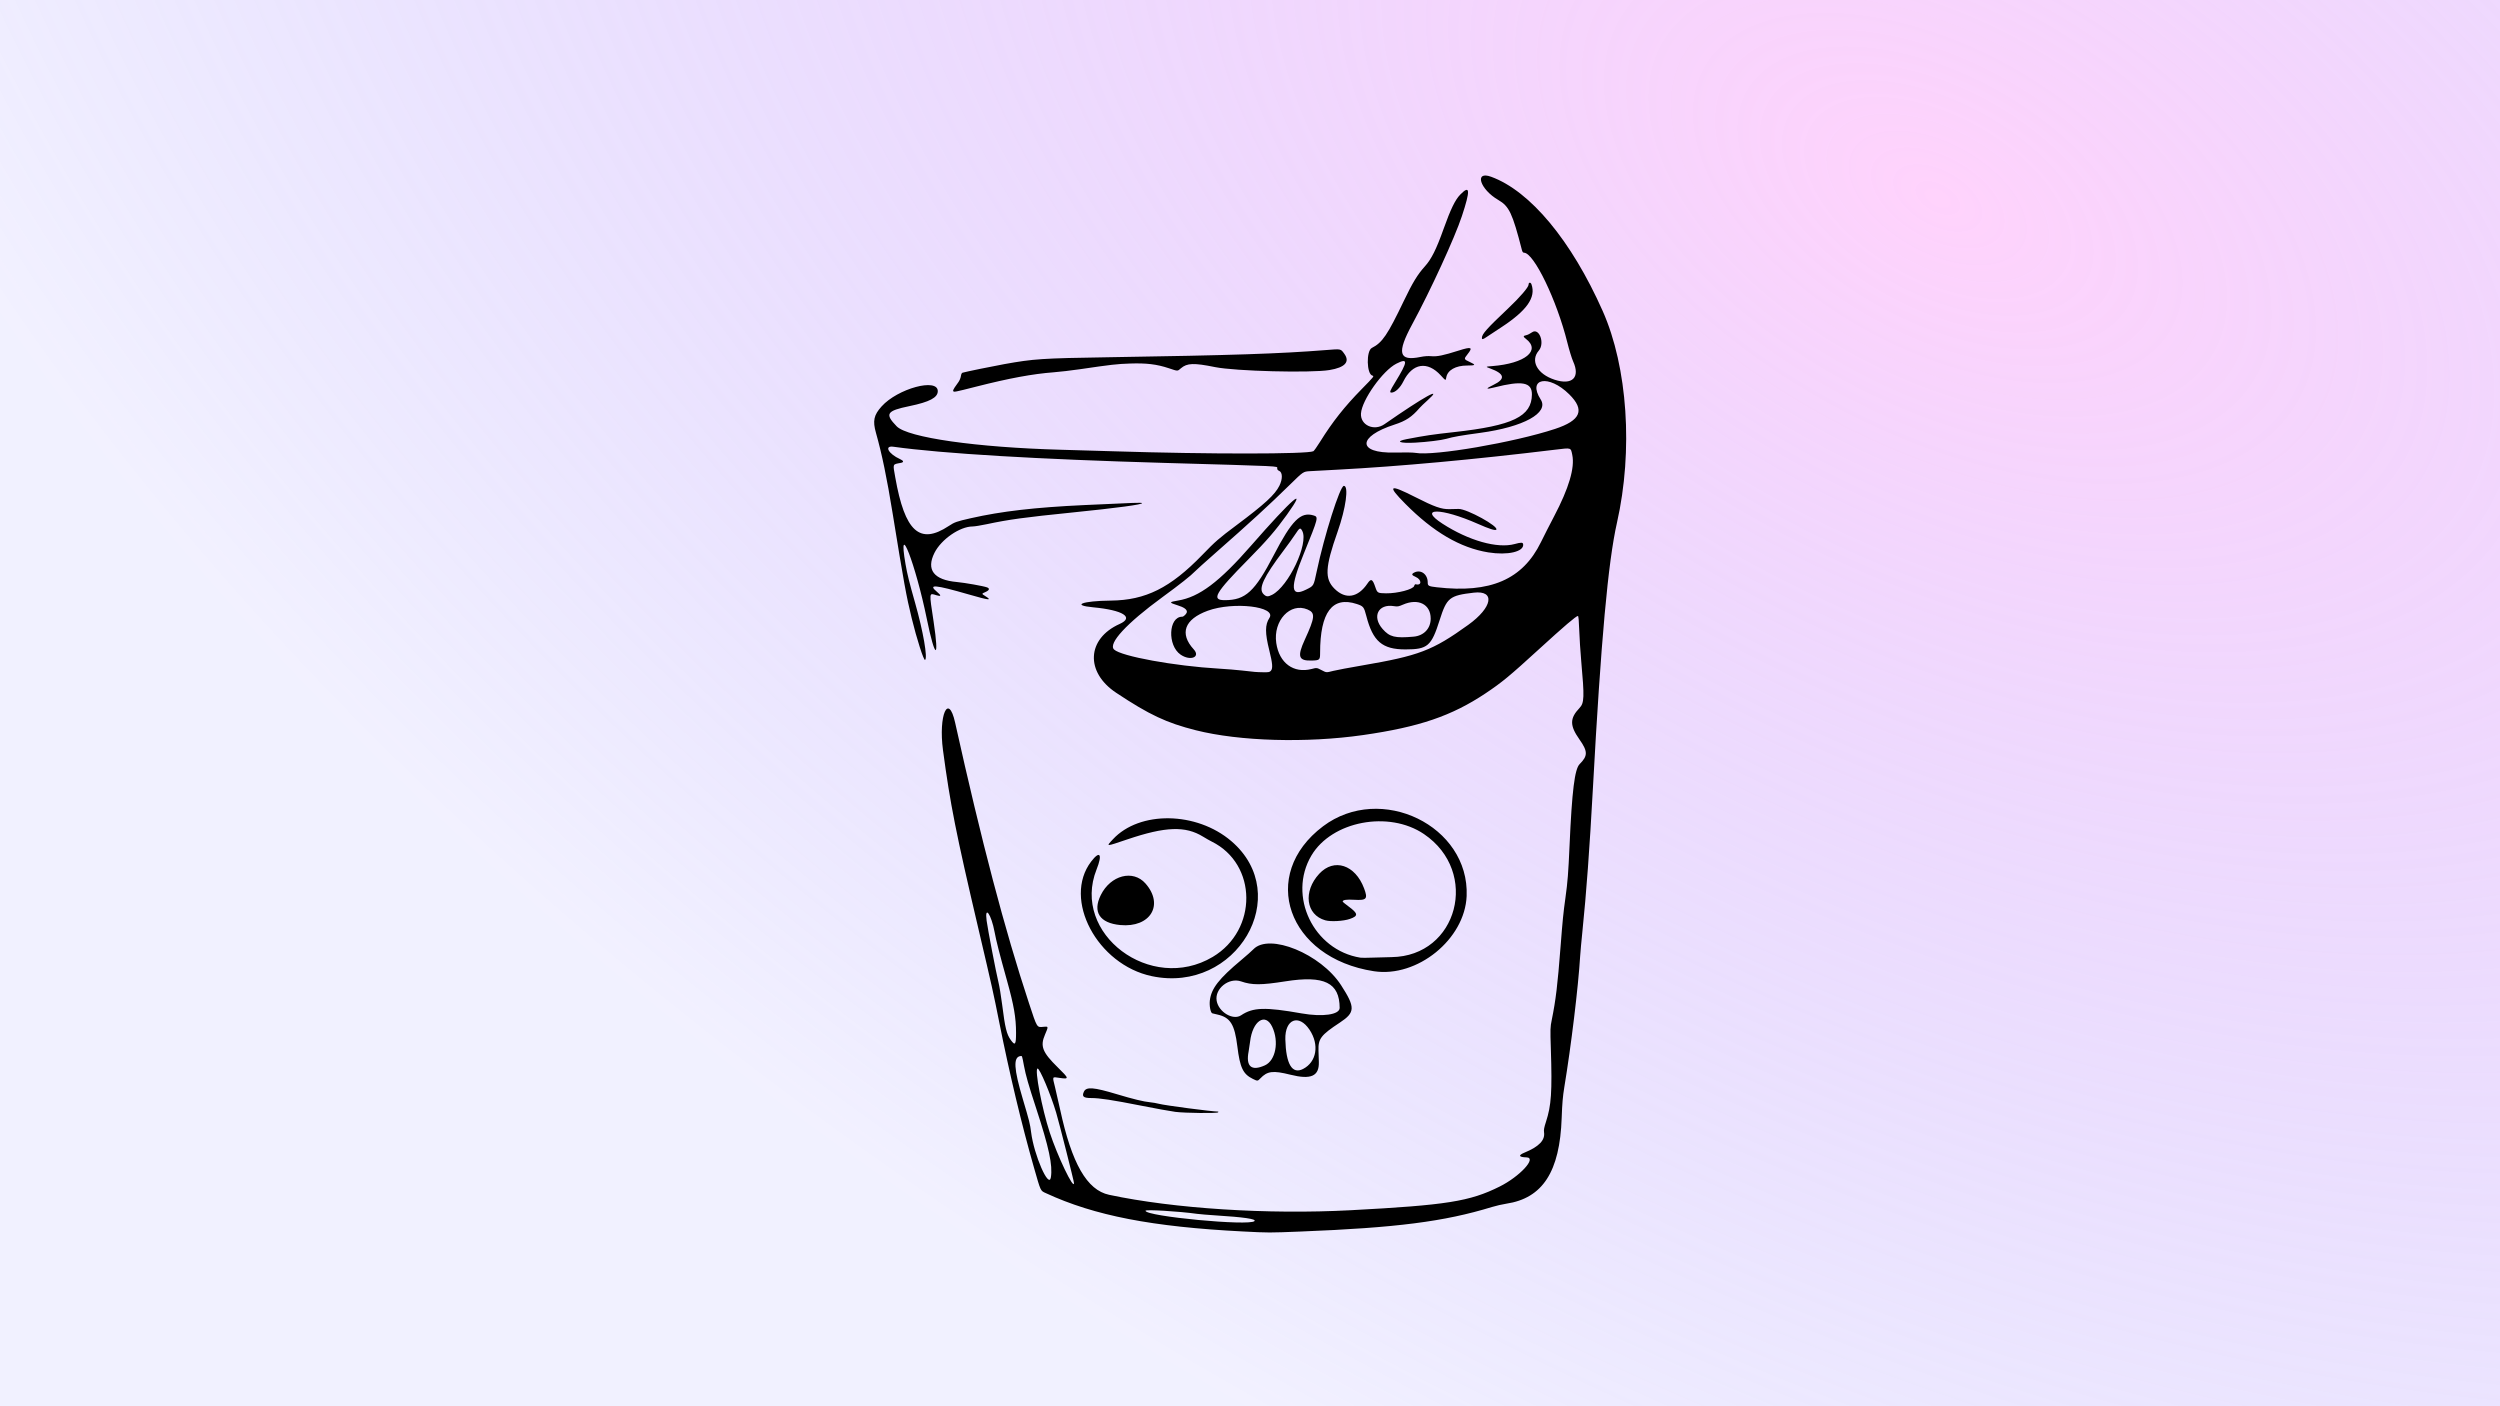 <svg width="1280" height="720" viewBox="0 0 1280 720" fill="none" xmlns="http://www.w3.org/2000/svg">
<g clip-path="url(#clip0_5_5)">
<rect width="1280" height="720" fill="url(#paint0_radial_5_5)"/>
<g clip-path="url(#clip1_5_5)">
<path d="M636.395 630.513C589.941 628.155 560.356 622.409 535.574 610.931C532.621 609.564 532.973 610.318 529.302 597.493C523.087 575.783 516.815 549.507 511.594 523.305C508.549 508.021 508.129 506.137 500.952 475.558C489.435 426.488 486.506 411.722 482.812 384.106C480.411 366.153 485.571 354.442 489.026 370.002C502.622 431.218 514.387 475.911 526.828 513.603C531.117 526.598 530.781 526.059 534.379 525.712C536.852 525.474 536.855 525.495 535.007 529.794C532.483 535.665 533.715 538.794 541.58 546.5C547.474 552.274 547.532 552.616 542.498 551.883C538.57 551.31 538.764 550.905 540.191 556.704C540.856 559.407 542.014 564.478 542.765 567.972C548.731 595.738 556.516 609.317 567.859 611.74C600.991 618.816 649.116 621.89 691.497 619.638C740.725 617.022 752.504 615.153 767.792 607.533C778.132 602.379 787.035 592.722 781.579 592.578C777.56 592.472 777.182 591.532 780.592 590.119C788.017 587.042 791.154 583.766 790.547 579.722C790.365 578.514 790.595 577.255 791.499 574.495C794.279 566.011 794.745 559.112 794.032 536.975C793.702 526.729 793.726 525.993 794.507 522.15C796.564 512.024 797.485 504.367 798.998 484.799C800.066 470.987 800.411 467.529 801.518 459.578C802.627 451.612 802.981 447.092 803.615 432.816C804.853 404.89 806.233 393.769 808.774 391.229C813.027 386.978 813.003 384.715 808.64 378.528C803.665 371.472 803.68 367.782 808.707 362.495C811.155 359.92 811.261 357.041 809.589 338.476C809.16 333.711 808.7 326.563 808.567 322.592C808.403 317.697 808.188 315.372 807.897 315.372C806.972 315.372 800.995 320.475 787.828 332.509C772.859 346.191 768.947 349.42 760.552 355.02C743.237 366.574 726.612 372.231 697.854 376.357C668.828 380.522 634.656 379.539 612.285 373.895C597.21 370.091 588.482 365.986 571.478 354.7C555.552 344.13 556.419 327.017 573.262 319.47C580.846 316.072 574.977 312.371 559.753 310.95C548.303 309.882 554.123 307.657 568.77 307.502C586.566 307.314 599.211 300.999 615.559 284.135C622.405 277.073 623.999 275.688 633.119 268.87C647.623 258.028 652.74 253.321 655.053 248.695C656.801 245.199 656.704 241.744 654.838 241.035C654.227 240.803 653.927 240.383 653.927 239.758C653.927 238.593 657.472 238.762 596.128 237.006C531.41 235.154 482.416 232.231 457.414 228.73C452.529 228.046 454.856 232.373 460.817 235.059C462.703 235.909 462.88 236.669 461.263 236.981C456.859 237.832 457.104 237.207 458.367 244.383C463.27 272.229 470.887 279.149 485.787 269.293C488.74 267.34 489.77 266.977 496.982 265.341C512.776 261.757 529.826 259.784 555.283 258.591C581.532 257.362 584.374 257.264 584.69 257.58C585.377 258.267 572.056 260.063 548.733 262.429C524.59 264.877 516.494 265.985 505.274 268.377C502.246 269.022 498.952 269.552 497.952 269.555C491.419 269.573 481.899 276.164 478.448 283.057C474.101 291.74 478.103 296.93 489.97 297.999C493.945 298.357 503.651 300.082 505.373 300.736C506.859 301.3 506.559 302.23 504.613 303.09C502.51 304.019 502.515 303.966 504.42 305.168C508.23 307.572 506.608 307.418 496.074 304.376C478.505 299.302 474.933 299.012 479.76 303.05C482.049 304.966 481.952 305.521 479.461 304.766C475.596 303.594 475.678 302.814 478.025 318.41C481.031 338.385 478.725 337.394 474.538 316.912C468.776 288.727 459.452 264.725 463.618 288.803C464.522 294.029 465.543 298.15 468.575 308.826C472.662 323.213 475.057 336.995 473.623 337.88C472.954 338.294 469.326 326.956 466.79 316.527C463.994 305.022 462.804 298.476 457.025 262.811C454.095 244.726 451.553 232.453 448.494 221.628C446.751 215.457 447.373 212.539 451.384 208.081C459.606 198.942 480.145 193.36 480.145 200.264C480.145 203.578 475.927 205.806 465.623 207.935C453.879 210.361 452.914 211.884 459.085 218.257C464.694 224.051 500.02 229.099 543.146 230.27C551.411 230.495 563.722 230.854 570.504 231.068C618.653 232.587 669.508 232.562 672.459 231.018C672.796 230.841 674.346 228.652 675.902 226.153C682.278 215.915 688.358 208.226 697.215 199.197C703.492 192.798 703.679 192.563 702.67 192.31C699.69 191.563 699.448 179.633 702.382 178.144C707.758 175.415 710.375 171.565 718.816 153.96C723.284 144.641 725.794 140.532 729.594 136.316C732.882 132.668 735.391 127.635 739.095 117.258C742.736 107.058 745.049 102.297 747.666 99.618C752.701 94.466 752.91 97.297 748.485 110.673C744.83 121.723 732.44 148.692 723.061 166.013C715.052 180.804 716.133 185.07 727.305 182.761C729.297 182.349 731.154 182.22 732.86 182.376C735.808 182.645 739.004 181.985 746.879 179.481C753.405 177.407 754.244 177.748 751.415 181.325C749.403 183.868 749.413 183.901 752.611 185.381C755.78 186.848 755.546 187.147 751.232 187.147C745.251 187.147 741.082 189.535 740.478 193.307C740.211 194.977 740.211 194.977 737.711 192.24C730.812 184.686 723.152 185.91 718.509 195.308C716.884 198.595 714.32 201.009 712.453 201.009C711.295 201.009 711.565 200.244 714.303 195.778C720.914 184.991 721.039 183.109 714.935 186.205C707.986 189.73 697.252 204.834 696.815 211.703C696.433 217.69 703.485 220.909 708.836 217.191C729.182 203.053 739.25 197.467 730.936 204.93C729.209 206.479 727.349 208.267 726.802 208.903C722.866 213.476 719.793 215.515 714.038 217.374C694.874 223.564 694.874 232.161 714.038 231.703C719.149 231.581 723.571 231.654 724.811 231.882C734.106 233.586 775.207 226.521 796.151 219.618C809.413 215.246 811.594 209.935 803.436 201.878C792.951 191.522 781.8 193.57 788.846 204.557C793.215 211.369 780.088 218.609 757.921 221.616C747.939 222.969 744.128 223.64 740.462 224.69C737.961 225.406 730.582 226.309 724.577 226.635C716.628 227.065 714.101 226.018 720.232 224.833C729.615 223.019 733.369 222.463 744.564 221.228C774.581 217.917 784.26 213.227 784.338 201.953C784.382 195.692 779.314 194.741 765.146 198.351C760.609 199.506 760.422 199.081 764.585 197.079C770.952 194.016 770.45 191.399 762.967 188.643C760.47 187.724 760.47 187.724 764.131 187.431C780.88 186.09 789.061 179.435 781.265 173.493C779.737 172.328 779.782 171.947 781.49 171.605C782.146 171.474 783.431 170.829 784.348 170.172C788.034 167.527 791.11 175.718 787.857 179.516C783.389 184.732 787.049 191.496 795.912 194.403C805.007 197.387 809.198 193.263 805.441 185.029C804.764 183.546 803.434 179.214 802.484 175.402C797.075 153.685 785.346 129.387 780.274 129.387C779.788 129.387 779.46 128.946 779.202 127.943C774.359 109.131 772.708 105.637 767.134 102.39C757.669 96.876 754.701 87.31 763.444 90.496C783.466 97.791 804.562 123.176 820.587 159.257C833.346 187.985 836.228 230.693 827.896 267.579C823.315 287.86 819.705 327.686 815.571 403.551C813.882 434.545 812.205 457.405 810.19 476.905C809.687 481.776 809.168 487.495 809.037 489.612C808.051 505.577 804.448 535.33 800.9 556.806C800.156 561.307 799.832 565.141 799.58 572.401C798.627 599.919 789.844 613.5 771.191 616.298C769.233 616.592 765.933 617.353 763.858 617.99C739.486 625.468 714.984 628.608 665.872 630.548C649.445 631.198 649.881 631.198 636.395 630.513ZM642.294 625.2C643.362 624.132 636.852 623.179 622.33 622.276C618.622 622.046 614.373 621.689 612.89 621.483C603.464 620.175 586.495 619.162 586.495 619.906C586.495 622.784 639.664 627.828 642.294 625.2ZM549.889 605.732C549.889 604.816 542.297 574.844 540.764 569.705C537.938 560.234 532.266 546.799 531.215 547.089C529.644 547.522 533.445 567.479 537.43 579.717C541.365 591.799 549.889 609.598 549.889 605.732ZM538.05 602.788C539.028 596.598 537.108 587.609 530.49 567.378C526.519 555.242 525.207 550.661 524.264 545.639C523.266 540.326 523.355 540.571 522.459 540.704C518.725 541.26 519.051 547.133 523.677 562.695C527.026 573.961 527.408 575.487 527.917 579.62C529.362 591.353 537.072 608.981 538.05 602.788ZM520.216 528.792C520.213 521.046 519.121 514.735 515.603 502.127C511.669 488.028 510.109 481.924 509.23 477.192C507.548 468.135 504.057 463.187 505.152 471.412C505.737 475.804 510.003 498.001 511.166 502.704C511.69 504.822 512.56 510.073 513.1 514.372C514.594 526.28 515.396 529.554 517.546 532.52C519.748 535.557 520.219 534.9 520.216 528.792ZM650.689 343.44C651.751 342.265 651.556 339.7 649.903 333.085C647.65 324.069 647.657 319.867 649.932 316.397C653.784 310.52 631.511 307.9 618.386 312.687C606.427 317.049 603.767 324.354 611.184 332.465C614.825 336.445 609.499 338.598 604.478 335.176C597.615 330.499 598.237 315.757 605.297 315.757C606.113 315.757 607.688 314.109 607.688 313.254C607.688 311.988 606.167 310.921 602.928 309.915C598.45 308.524 598.472 308.245 603.119 307.482C614.021 305.693 624.305 297.969 640.55 279.369C661.649 255.21 670.052 247.967 658.864 263.581C653.213 271.467 648.487 276.931 639.046 286.492C622.12 303.634 620.014 307.286 627.056 307.286C637.708 307.286 642.46 302.919 652.198 284.182C661.395 266.486 665.927 261.934 672.423 263.866C675.168 264.683 675.154 264.735 667.491 283.604C660.406 301.048 660.727 305.837 668.715 301.882C672.702 299.908 672.551 300.165 674.136 292.653C678.041 274.15 686.094 248.756 688.058 248.756C690.661 248.756 689.103 260.152 684.847 272.245C678.433 290.467 678.123 296.339 683.303 301.465C688.947 307.048 695.272 306.02 700.167 298.722C701.957 296.053 702.75 296.416 704.145 300.547C705.182 303.62 705.355 303.722 709.653 303.782C715.556 303.864 723.63 301.73 724.075 299.97C724.219 299.398 724.539 299.065 724.862 299.149C728.042 299.981 727.995 296.747 724.808 295.377C722.736 294.487 722.555 293.922 724.087 293.14C727.467 291.417 730.993 293.999 730.993 298.197C730.993 299.967 731.413 300.193 735.617 300.68C763.091 303.863 779.611 296.712 788.961 277.587C790.552 274.331 793.588 268.375 795.705 264.351C803.262 249.994 806.371 239.491 805.006 232.923C804.21 229.093 804.624 229.224 796.45 230.216C754.52 235.305 716.815 238.773 685.139 240.454C679.099 240.774 672.61 241.127 670.719 241.239C667.281 241.441 667.281 241.441 660.507 248.083C649.574 258.804 640.105 267.489 622.138 283.274C617.051 287.743 612.37 291.961 611.734 292.648C609.921 294.606 603.969 299.31 595.165 305.741C576.774 319.174 567.227 329.513 570.405 332.552C574.044 336.034 601.341 341.01 624.064 342.335C627.879 342.557 633.168 342.99 635.817 343.296C642.807 344.105 643.015 344.123 646.643 344.19C649.567 344.245 650.04 344.157 650.689 343.44ZM762.012 282.823C747.678 280.501 733.865 272.415 719.527 257.952C710.073 248.416 711.169 247.676 724.616 254.514C734.472 259.526 738.03 260.775 742.167 260.679C743.757 260.642 745.837 260.596 746.791 260.577C751.085 260.492 767.668 269.635 766.086 271.215C765.544 271.757 762.497 270.783 756.617 268.189C737.784 259.882 725.739 259.821 738.507 268.098C751.941 276.807 766.699 280.973 775.513 278.543C778.806 277.636 779.712 277.656 779.853 278.642C780.398 282.461 771.97 284.436 762.012 282.823ZM682.657 343.486C684.34 343.064 690.832 341.842 697.084 340.771C726.641 335.703 733.394 333.129 751.747 319.929C764.2 310.972 765.716 302.145 754.577 303.445C742.127 304.897 740.755 306 737.1 317.49C732.846 330.866 730.961 332.484 719.617 332.498C707.723 332.514 702.923 328.416 699.556 315.372C698.365 310.76 698.047 310.361 694.669 309.248C682.126 305.116 675.894 313.439 675.891 334.323C675.891 337.899 675.673 338.094 671.544 338.206C664.817 338.389 664.091 336.156 668.063 327.501C673.33 316.026 673.532 313.773 669.449 312.046C660.605 308.305 651.779 317.786 653.449 329.233C654.946 339.495 662.325 344.91 671.553 342.518C674.172 341.839 674.172 341.839 676.476 343.027C679.25 344.456 678.888 344.429 682.657 343.486ZM723.767 325.968C729.018 325.5 732.517 321.802 732.517 316.72C732.517 309.372 726.142 306.162 718.319 309.57C716.03 310.567 715.559 310.645 713.662 310.34C705.604 309.042 702.328 315.724 707.913 322.065C711.51 326.149 714.228 326.818 723.767 325.968ZM651.324 304.542C659.742 300.251 670.113 278.3 666.766 271.86C665.777 269.959 665.414 270.128 663.197 273.521C662.116 275.176 659.416 278.938 657.196 281.881C646.861 295.581 644.161 301.436 646.911 304.184C648.302 305.575 649.162 305.644 651.324 304.542ZM601.779 569.277C599.483 568.983 591.506 567.536 584.054 566.062C569.538 563.192 563.013 562.197 558.706 562.197C554.728 562.197 553.827 561.427 554.941 558.984C556.149 556.334 559.84 556.615 572.026 560.288C580.062 562.71 585.614 564.056 588.807 564.354C590.184 564.483 592.179 564.826 593.238 565.117C596.276 565.949 620.443 569.128 623.736 569.128C623.836 569.128 623.81 569.301 623.679 569.513C623.322 570.09 606.735 569.911 601.779 569.277ZM641.463 552.402C636.429 549.937 634.871 546.68 633.533 535.82C632.132 524.443 629.944 520.936 623.315 519.441C622.243 519.2 621.074 518.923 620.716 518.825C619.803 518.576 619.1 514.921 619.44 512.198C620.208 506.055 624.062 501.113 635.624 491.445C638.167 489.318 640.922 486.878 641.746 486.022C649.879 477.573 676.281 488.397 686.635 504.424C693.985 515.803 693.901 518.368 686.003 523.57C676.267 529.982 674.871 531.817 675.069 537.938C675.134 539.95 675.215 542.549 675.249 543.714C675.464 551.009 671.252 552.9 660.69 550.253C651.746 548.011 648.885 548.364 645.282 552.151C643.934 553.567 643.854 553.572 641.463 552.402ZM667.144 547.319C674.139 543.743 675.603 534.889 670.47 527.207C664.965 518.97 657.838 521.809 658.093 532.137C658.406 544.847 661.576 550.165 667.144 547.319ZM647.611 545.464C653.137 542.972 654.967 533.353 651.367 525.73C647.855 518.296 641.295 522.675 640.049 533.285C639.861 534.891 639.525 537.138 639.303 538.279C637.79 546.058 640.704 548.578 647.611 545.464ZM635.432 519.832C641.556 515.736 647.663 515.546 666.45 518.864C677.226 520.768 685.918 519.505 685.904 516.038C685.851 503.128 678.044 499.301 658.166 502.439C645.653 504.414 641.041 504.422 635.413 502.475C629.216 500.332 621.841 506.2 622.93 512.407C623.945 518.191 631.328 522.576 635.432 519.832ZM589.77 499.804C561.747 493.916 543.973 460.395 558.659 441.129C563.159 435.224 564.58 437.284 561.439 445.162C548.335 478.03 589.2 508.803 620.902 489.94C644.076 476.152 643.791 442.435 620.404 430.886C619.45 430.415 617.456 429.283 615.973 428.371C606.913 422.802 596.716 423.166 577.241 429.751C565.868 433.597 566.216 433.598 569.802 429.727C583.448 414.999 612.637 415.444 630.422 430.65C662.744 458.287 632.999 508.886 589.77 499.804ZM703.442 497.268C659.237 490.505 644.318 447.961 677.415 423.047C706.989 400.786 752.378 422.836 750.922 458.756C750.025 480.88 725.634 500.663 703.442 497.268ZM712.497 490.044C746.415 489.593 757.759 446.512 729.084 427.052C711.072 414.829 681.863 420.399 671.426 438.047C659.196 458.728 672.496 486.452 696.506 490.327C697.142 490.429 699.829 490.423 702.479 490.313C705.128 490.203 709.636 490.082 712.497 490.044ZM678.561 471.204C668.628 468.395 667.065 456.447 675.444 447.379C683.015 439.186 693.882 442.729 698.421 454.869C700.433 460.25 699.729 461.066 693.399 460.69C689.354 460.449 687.446 460.745 687.453 461.613C687.454 461.764 688.815 462.89 690.477 464.114C695.434 467.766 695.548 468.968 691.081 470.509C687.832 471.63 681.342 471.99 678.561 471.204ZM573.558 473.62C563.037 472.619 559.328 466.92 563.59 458.302C568.642 448.087 580.106 445.1 586.482 452.338C596.131 463.292 588.968 475.086 573.558 473.62ZM488.03 200.216C487.892 199.992 488.228 199.169 488.777 198.387C489.326 197.605 490.225 196.329 490.773 195.551C491.321 194.773 491.864 193.434 491.979 192.577C492.11 191.604 492.424 190.946 492.813 190.828C494.406 190.346 508.367 187.476 514.246 186.423C529.351 183.718 533.447 183.448 567.614 182.907C631.02 181.903 655.28 181.103 678.734 179.241C686.804 178.6 686.378 178.515 688.286 181.14C691.291 185.273 688.654 188.155 680.667 189.467C671.072 191.044 632.428 190.049 622.138 187.961C611.222 185.745 607.787 185.862 604.637 188.556C602.806 190.123 603.209 190.125 598.376 188.516C592.285 186.488 586.937 185.843 578.596 186.128C571.822 186.359 569.189 186.658 552.971 189.037C548.627 189.674 542.558 190.385 539.485 190.616C528.83 191.418 516.63 193.673 499.859 197.942C488.626 200.801 488.417 200.842 488.03 200.216ZM758.736 172.975C758.736 171.05 761.221 168.263 772.159 157.918C778.232 152.174 782.627 147.061 782.627 145.739C782.627 144.486 783.702 144.39 784.126 145.605C786.482 152.359 781.717 159.064 768.37 167.775C765.297 169.781 762.04 171.927 761.133 172.546C759.221 173.849 758.736 173.936 758.736 172.975Z" fill="black"/>
</g>
</g>
<defs>
<radialGradient id="paint0_radial_5_5" cx="0" cy="0" r="1" gradientUnits="userSpaceOnUse" gradientTransform="translate(989 104.5) rotate(119.554) scale(707.56 1257.88)">
<stop stop-color="#FFA6F9" stop-opacity="0.5"/>
<stop offset="1" stop-color="#7C73FF" stop-opacity="0.1"/>
</radialGradient>
<clipPath id="clip0_5_5">
<rect width="1280" height="720" fill="white"/>
</clipPath>
<clipPath id="clip1_5_5">
<rect width="385.327" height="541.396" fill="white" transform="translate(447.577 89.635)"/>
</clipPath>
</defs>
</svg>
